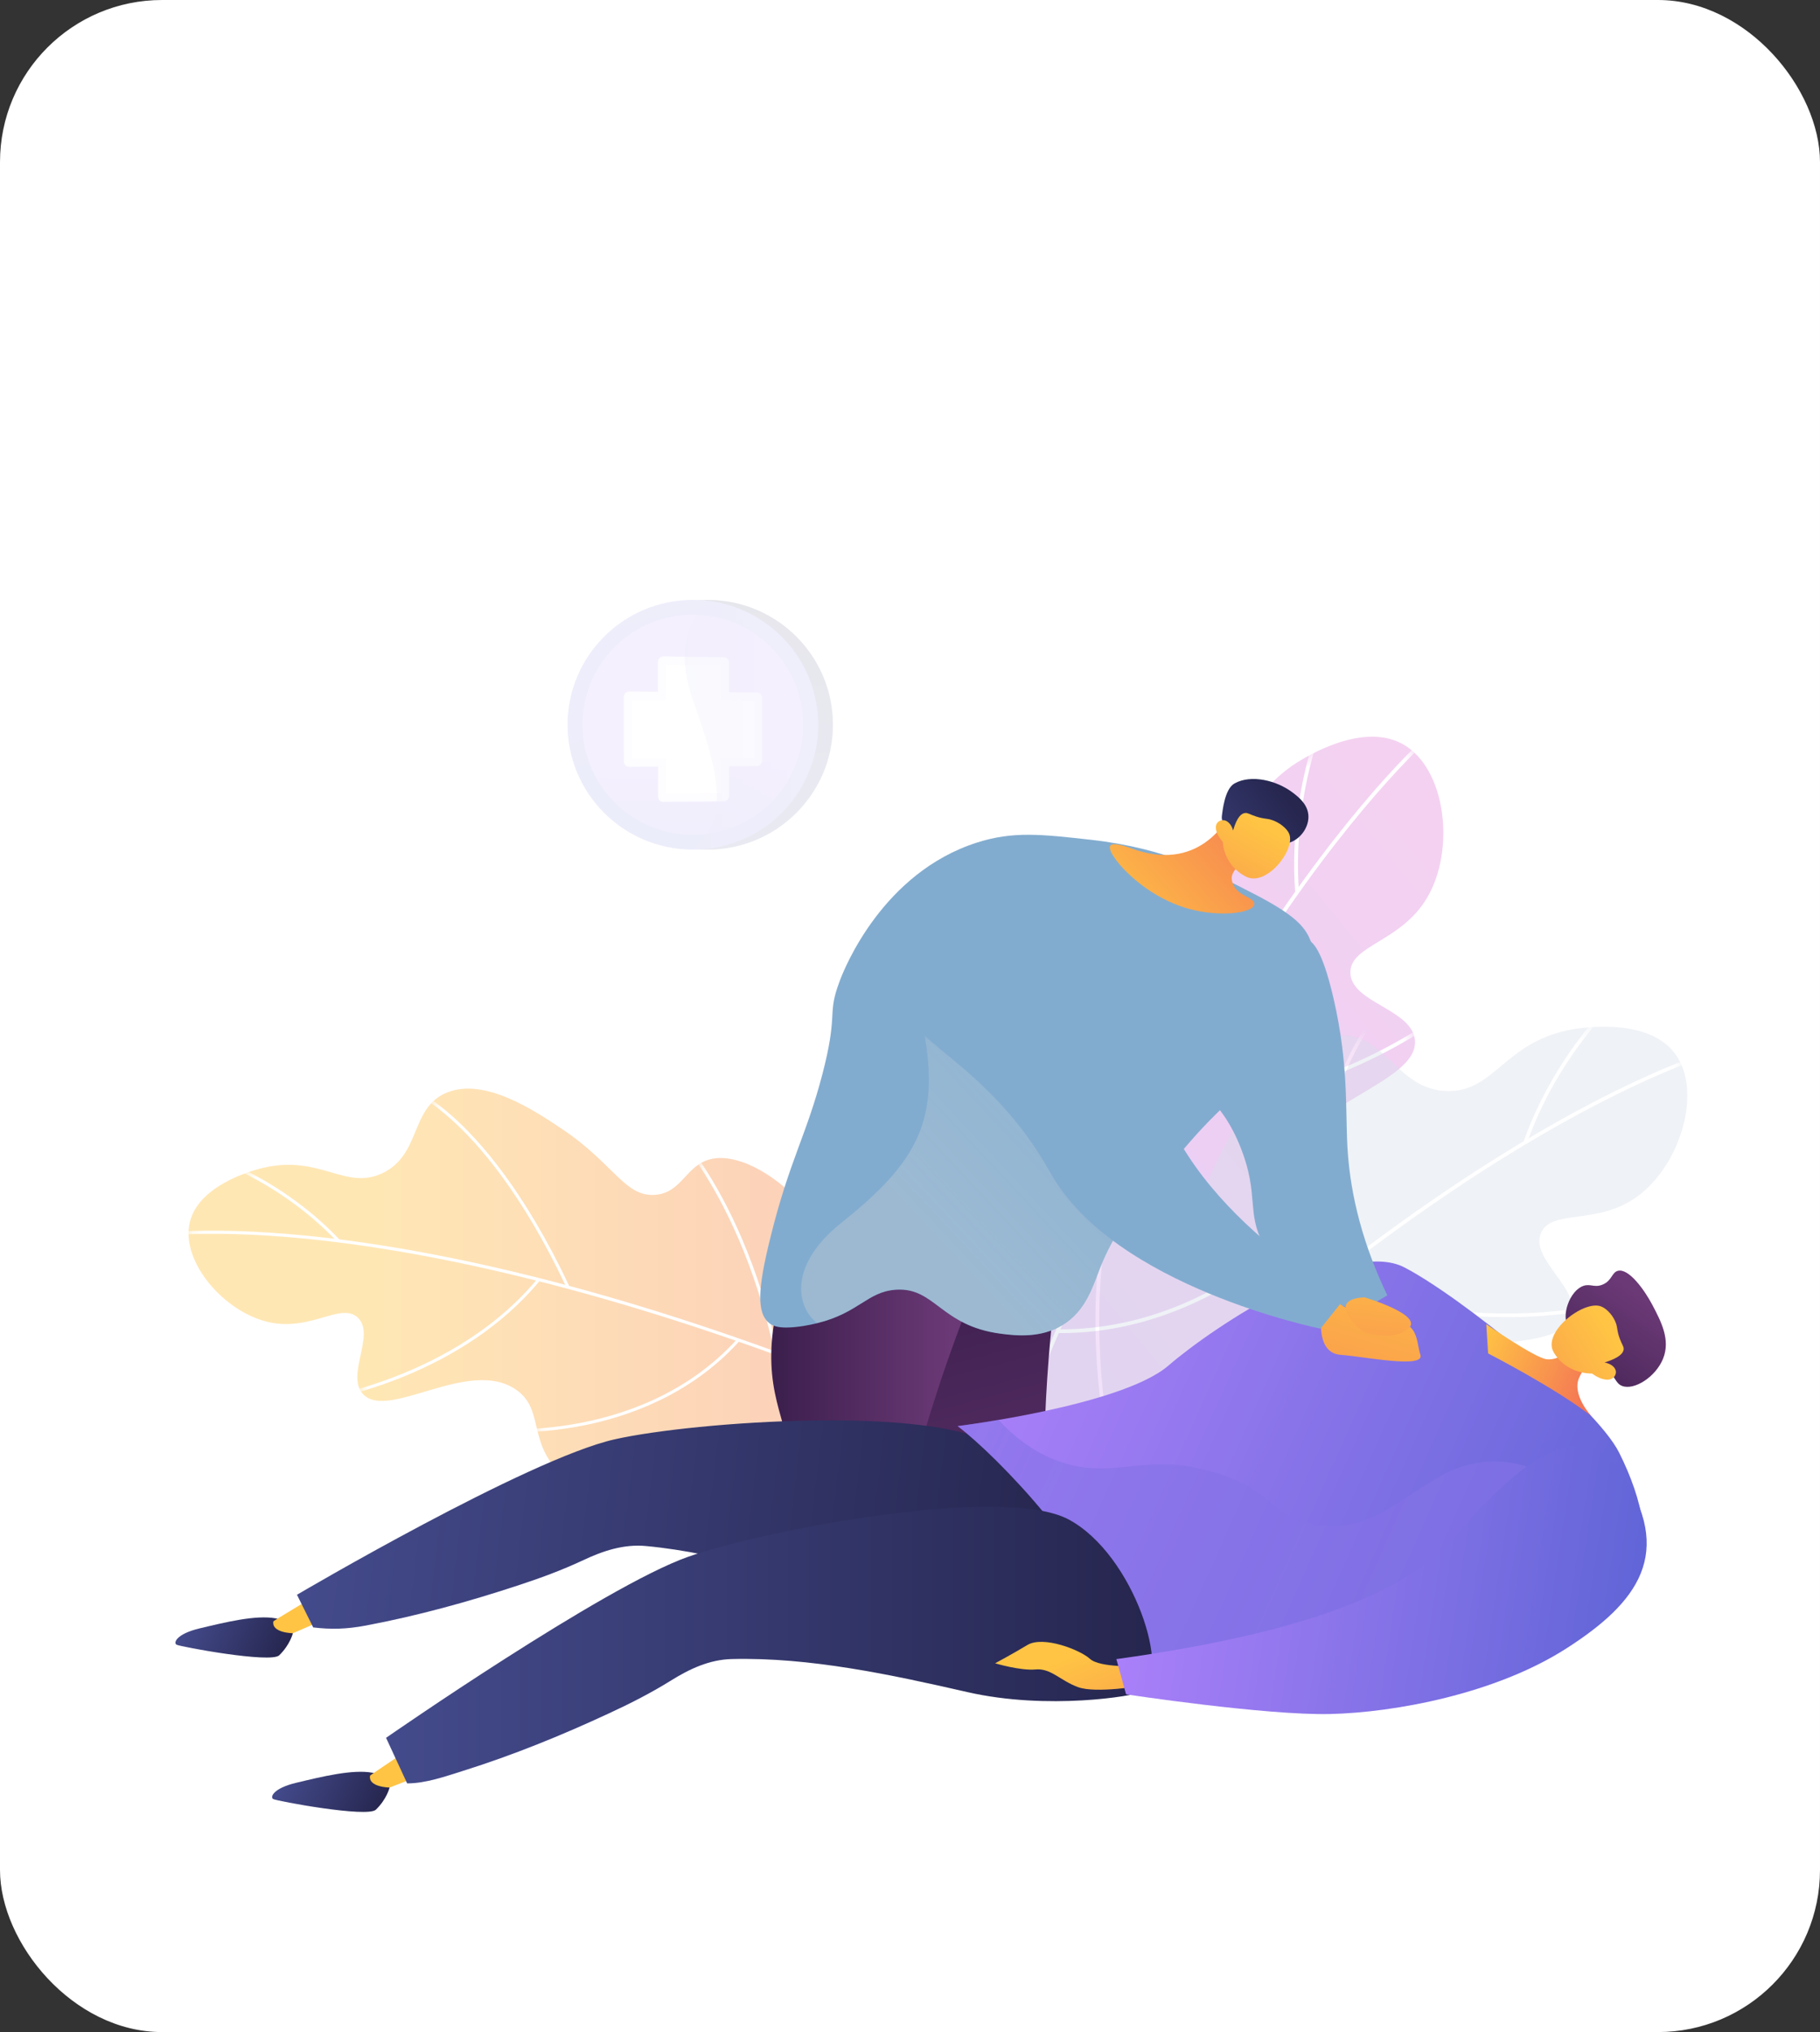 <?xml version="1.0" encoding="UTF-8"?>
<svg xmlns="http://www.w3.org/2000/svg" width="146" height="163" viewBox="0 0 146 163" fill="none">
  <rect x="0" y="0" width="146" height="163" fill="#333333" stroke="none"/>
  <rect width="146" height="163" rx="13" fill="white"></rect>
  <mask id="mask0_2355_1173" style="mask-type:alpha" maskUnits="userSpaceOnUse" x="2" y="0" width="143" height="163">
    <rect x="2.5" y="0.5" width="142" height="162" rx="12.5" fill="#F1F1F2" stroke="#0087E8"></rect>
  </mask>
  <g mask="url(#mask0_2355_1173)">
    <g opacity="0.4">
      <path d="M76.396 114.176C69.344 107.799 69.512 95.753 73.534 92.916C75.623 91.438 77.895 93.067 79.849 91.24C82.017 89.215 80.304 86.222 81.244 80.121C81.73 76.972 82.618 71.256 86.186 69.57C89.727 67.894 92.376 71.845 96.288 70.257C99.986 68.752 99.02 64.645 103.674 61.413C104.108 61.111 109.023 57.79 112.486 59.664C116.007 61.569 116.78 68.175 114.461 72.048C112.356 75.572 108.318 75.806 108.328 78.003C108.339 80.423 113.249 80.928 113.505 83.411C113.871 87.003 103.878 88.565 103.094 94.103C102.635 97.362 105.879 98.278 106.197 102.479C106.61 107.903 101.705 113.03 97.646 115.43C91.764 118.907 82.513 119.704 76.396 114.176Z" fill="url(#paint0_linear_2355_1173)"></path>
      <mask id="mask1_2355_1173" style="mask-type:luminance" maskUnits="userSpaceOnUse" x="70" y="59" width="46" height="60">
        <path d="M76.398 114.179C69.346 107.803 69.514 95.757 73.536 92.92C75.625 91.442 77.897 93.071 79.851 91.244C82.019 89.219 80.306 86.226 81.246 80.125C81.732 76.976 82.62 71.26 86.187 69.574C89.729 67.897 92.377 71.849 96.29 70.261C99.988 68.756 99.022 64.649 103.676 61.417C104.11 61.115 109.025 57.794 112.488 59.668C116.009 61.573 116.782 68.179 114.463 72.052C112.358 75.576 108.32 75.81 108.33 78.007C108.341 80.427 113.251 80.932 113.507 83.415C113.873 87.007 103.88 88.569 103.096 94.107C102.637 97.366 105.881 98.282 106.199 102.483C106.612 107.907 101.707 113.034 97.648 115.434C91.766 118.911 82.515 119.708 76.398 114.179Z" fill="white"></path>
      </mask>
      <g mask="url(#mask1_2355_1173)">
        <path d="M79.772 119.763L79.49 119.659C83.58 108.748 88.052 98.691 92.779 89.769C96.561 82.632 100.515 76.198 104.527 70.654C111.365 61.201 116.082 57.552 116.129 57.516L116.312 57.755C116.265 57.791 111.574 61.425 104.757 70.847C98.468 79.55 89.023 95.094 79.772 119.763Z" fill="white"></path>
        <path d="M103.9 71.585C103.221 62.288 107.018 55.167 107.06 55.094L107.326 55.234C107.29 55.302 103.534 62.35 104.203 71.559L103.9 71.585Z" fill="white"></path>
        <path d="M92.074 91.035C88.208 81.634 87.482 75.185 87.55 71.432C87.623 67.34 88.611 65.503 88.652 65.43L88.919 65.575C88.908 65.591 87.921 67.444 87.853 71.473C87.79 75.195 88.516 81.593 92.356 90.926L92.074 91.035Z" fill="white"></path>
        <path d="M83.183 110.478C72.892 95.981 73.582 85.534 73.592 85.43L73.895 85.456C73.895 85.482 73.723 88.189 74.888 92.707C75.911 96.684 78.225 102.967 83.433 110.307L83.183 110.478Z" fill="white"></path>
        <path d="M96.821 88.609C95.776 88.672 94.716 88.682 93.635 88.625L93.65 88.323C100.713 88.703 107.091 86.199 111.197 84.029C115.647 81.681 118.463 79.208 118.489 79.188L118.687 79.411C118.661 79.437 115.82 81.926 111.332 84.294C107.822 86.152 102.661 88.25 96.821 88.609Z" fill="white"></path>
        <path d="M86.567 106.888C86.003 106.924 85.434 106.94 84.849 106.934L84.854 106.633C92.224 106.705 98.148 103.332 101.82 100.495C105.801 97.414 108.057 94.285 108.083 94.254L108.329 94.431C108.308 94.462 106.02 97.632 102.008 100.74C98.587 103.379 93.233 106.476 86.567 106.888Z" fill="white"></path>
      </g>
    </g>
    <g opacity="0.4">
      <path d="M81.781 118.303C78.071 110.035 82.853 99.57 87.46 98.626C89.859 98.134 91.215 100.425 93.628 99.575C96.301 98.631 95.957 95.362 99.128 90.392C100.769 87.824 103.735 83.168 107.51 83.058C111.25 82.949 112.048 87.416 116.077 87.516C119.886 87.61 120.624 83.655 125.939 82.606C126.433 82.507 132.013 81.483 134.316 84.445C136.66 87.456 134.795 93.523 131.28 96.027C128.084 98.303 124.464 96.962 123.626 98.889C122.703 101.011 126.802 103.327 126.069 105.593C125.007 108.872 115.668 106.418 112.855 110.959C111.2 113.627 113.683 115.675 112.347 119.471C110.622 124.37 104.359 126.974 99.886 127.526C93.394 128.311 84.997 125.474 81.781 118.303Z" fill="#D8DEE8"></path>
      <mask id="mask2_2355_1173" style="mask-type:luminance" maskUnits="userSpaceOnUse" x="80" y="82" width="56" height="46">
        <path d="M81.781 118.303C78.071 110.035 82.853 99.57 87.46 98.626C89.859 98.134 91.215 100.425 93.628 99.575C96.301 98.631 95.957 95.362 99.128 90.392C100.769 87.824 103.735 83.168 107.51 83.058C111.25 82.949 112.048 87.416 116.077 87.516C119.886 87.61 120.624 83.655 125.939 82.606C126.433 82.507 132.013 81.483 134.316 84.445C136.66 87.456 134.795 93.523 131.28 96.027C128.084 98.303 124.464 96.962 123.626 98.889C122.703 101.011 126.802 103.327 126.069 105.593C125.007 108.872 115.668 106.418 112.855 110.959C111.2 113.627 113.683 115.675 112.347 119.471C110.622 124.37 104.359 126.974 99.886 127.526C93.394 128.311 84.997 125.474 81.781 118.303Z" fill="white"></path>
      </mask>
      <g mask="url(#mask2_2355_1173)">
        <path d="M82.583 124.482L82.379 124.283C90.153 116.308 97.931 109.227 105.495 103.235C111.549 98.439 117.478 94.33 123.122 91.016C132.741 85.366 138.266 83.98 138.32 83.965L138.39 84.243C138.335 84.258 132.835 85.644 123.252 91.274C114.396 96.467 100.16 106.45 82.583 124.482Z" fill="white"></path>
        <path d="M122.215 91.587C125.202 83.199 131.26 78.429 131.32 78.379L131.499 78.608C131.44 78.652 125.446 83.378 122.489 91.686L122.215 91.587Z" fill="white"></path>
        <path d="M104.39 104.067C104.629 94.373 106.474 88.46 107.98 85.2C109.62 81.652 111.186 80.425 111.256 80.375L111.43 80.604C111.415 80.614 109.84 81.856 108.229 85.354C106.738 88.584 104.913 94.457 104.679 104.077L104.39 104.067Z" fill="white"></path>
        <path d="M89.13 117.662C85.714 101.056 90.337 92.186 90.387 92.102L90.641 92.236C90.631 92.256 89.439 94.561 88.716 98.954C88.083 102.82 87.684 109.195 89.414 117.607L89.13 117.662Z" fill="white"></path>
        <path d="M109.47 103.767C108.533 103.424 107.6 103.026 106.678 102.559L106.807 102.301C112.836 105.332 119.373 105.58 123.801 105.257C128.598 104.905 132.008 103.821 132.038 103.811L132.128 104.085C132.093 104.095 128.652 105.188 123.821 105.546C120.036 105.824 114.716 105.685 109.47 103.767Z" fill="white"></path>
        <path d="M93.479 115.82C92.975 115.636 92.466 115.427 91.963 115.203L92.083 114.94C98.5 117.822 104.972 117.136 109.275 116.058C113.938 114.885 117.119 113.012 117.154 112.992L117.303 113.241C117.273 113.261 114.052 115.154 109.35 116.336C105.331 117.345 99.457 118.006 93.479 115.82Z" fill="white"></path>
      </g>
    </g>
    <g opacity="0.4">
      <path d="M68.409 106.497C68.447 98.7 61.035 92.113 57.078 92.964C55.017 93.409 54.747 95.68 52.55 95.843C50.116 96.027 49.249 93.328 45.017 90.513C42.832 89.059 38.871 86.42 35.862 87.635C32.879 88.841 33.806 92.635 30.669 94.111C27.703 95.505 25.741 92.644 21.192 93.657C20.767 93.751 16.016 94.872 15.235 98.007C14.441 101.189 18.02 105.325 21.664 106.078C24.973 106.762 27.36 104.457 28.69 105.68C30.154 107.032 27.733 110.274 29.102 111.805C31.081 114.02 37.579 108.858 41.382 111.459C43.618 112.99 42.373 115.458 44.747 117.985C47.815 121.245 53.653 121.133 57.365 120.017C62.756 118.4 68.374 113.259 68.409 106.497Z" fill="url(#paint1_linear_2355_1173)"></path>
      <mask id="mask3_2355_1173" style="mask-type:luminance" maskUnits="userSpaceOnUse" x="15" y="87" width="54" height="34">
        <path d="M68.409 106.501C68.447 98.704 61.035 92.117 57.078 92.968C55.017 93.413 54.747 95.684 52.55 95.847C50.116 96.031 49.249 93.332 45.017 90.517C42.832 89.063 38.871 86.424 35.862 87.639C32.879 88.845 33.806 92.639 30.669 94.114C27.703 95.509 25.741 92.647 21.192 93.661C20.767 93.755 16.016 94.876 15.235 98.011C14.441 101.193 18.02 105.329 21.664 106.082C24.973 106.766 27.36 104.461 28.69 105.684C30.154 107.036 27.733 110.278 29.102 111.809C31.081 114.024 37.579 108.862 41.382 111.462C43.618 112.994 42.373 115.462 44.747 117.989C47.815 121.248 53.653 121.137 57.365 120.021C62.756 118.404 68.374 113.263 68.409 106.501Z" fill="white"></path>
      </mask>
      <g mask="url(#mask3_2355_1173)">
        <path d="M69.932 111.64L70.027 111.409C61.125 107.821 52.532 104.934 44.485 102.834C38.047 101.153 31.944 99.968 26.347 99.309C16.806 98.189 11.969 99.006 11.917 99.014L11.96 99.258C12.007 99.249 16.823 98.437 26.334 99.557C35.111 100.588 49.803 103.522 69.932 111.64Z" fill="white"></path>
        <path d="M27.253 99.449C21.978 93.876 15.544 92.216 15.48 92.199L15.42 92.439C15.484 92.456 21.849 94.103 27.073 99.62L27.253 99.449Z" fill="white"></path>
        <path d="M45.643 103.111C42.076 95.562 38.561 91.538 36.239 89.493C33.711 87.265 32.046 86.841 31.977 86.824L31.917 87.064C31.934 87.068 33.608 87.5 36.093 89.694C38.394 91.722 41.874 95.716 45.415 103.214L45.643 103.111Z" fill="white"></path>
        <path d="M62.4 108.536C59.301 94.276 52.571 88.891 52.502 88.836L52.348 89.033C52.365 89.046 54.103 90.448 56.206 93.656C58.056 96.483 60.588 101.368 62.155 108.588L62.4 108.536Z" fill="white"></path>
        <path d="M41.537 104.633C42.155 104.038 42.752 103.401 43.319 102.717L43.125 102.559C39.434 107.032 34.37 109.492 30.773 110.766C26.872 112.148 23.811 112.477 23.781 112.477L23.807 112.725C23.837 112.721 26.927 112.392 30.859 111.002C33.932 109.911 38.074 107.961 41.537 104.633Z" fill="white"></path>
        <path d="M58.335 108.59C58.67 108.269 58.996 107.932 59.314 107.581L59.129 107.414C55.078 111.905 49.743 113.607 45.978 114.245C41.897 114.938 38.738 114.561 38.708 114.557L38.678 114.801C38.708 114.805 41.905 115.186 46.021 114.488C49.528 113.894 54.387 112.384 58.335 108.59Z" fill="white"></path>
      </g>
    </g>
    <mask id="mask4_2355_1173" style="mask-type:luminance" maskUnits="userSpaceOnUse" x="58" y="48" width="61" height="76">
      <path d="M118.843 48.805H58.411V123.186H118.843V48.805Z" fill="white"></path>
    </mask>
    <g mask="url(#mask4_2355_1173)">
      <path d="M85.114 100.345C84.049 107.409 83.354 116.201 83.981 126.237C84.445 133.65 85.537 140.235 86.817 145.82C85.966 146.039 85.114 146.258 84.268 146.481C83.207 146.237 81.708 145.706 80.679 144.41C79.326 142.702 79.943 141.13 78.976 138.288C78.057 135.576 76.96 135.435 75.858 133.109C74.427 130.079 75.299 128.221 75.194 124.166C75.022 117.305 72.363 116.774 71.512 108.252C71.062 103.791 70.843 101.23 72.457 99.59C74.714 97.295 79.681 97.701 85.114 100.345Z" fill="url(#paint2_linear_2355_1173)"></path>
    </g>
    <mask id="mask5_2355_1173" style="mask-type:luminance" maskUnits="userSpaceOnUse" x="58" y="48" width="61" height="76">
      <path d="M118.843 48.805H58.411V123.186H118.843V48.805Z" fill="white"></path>
    </mask>
    <g mask="url(#mask5_2355_1173)">
      <path d="M79.258 100.818C76.343 107.569 73.319 116.221 71.323 126.523C69.725 134.753 69.145 142.191 69.056 148.459C68.111 148.459 67.165 148.459 66.22 148.459C65.4 147.272 64.323 145.429 63.67 142.998C63.017 140.577 63.43 139.953 63.007 136.127C62.438 130.911 61.685 130.671 61.779 127.559C61.884 123.982 62.976 123.998 63.383 120.401C63.989 115.086 61.785 113.446 61.873 108.538C61.91 106.336 62.422 103.015 64.898 98.934C69.683 99.564 74.468 100.188 79.258 100.818Z" fill="url(#paint3_linear_2355_1173)"></path>
    </g>
    <mask id="mask6_2355_1173" style="mask-type:luminance" maskUnits="userSpaceOnUse" x="58" y="48" width="61" height="76">
      <path d="M118.843 48.805H58.411V123.186H118.843V48.805Z" fill="white"></path>
    </mask>
    <g mask="url(#mask6_2355_1173)">
      <path d="M104.034 82.27C101.913 86.57 99.949 86.418 95.457 91.593C93.242 94.144 91.648 95.976 90.447 97.688C89.502 99.031 88.802 100.291 88.227 101.764C87.94 102.503 87.652 103.352 87.214 104.154C86.77 104.96 86.169 105.72 85.249 106.283C83.468 107.376 81.442 107.136 80.287 106.985C75.445 106.356 75.011 103.237 71.856 103.456C69.563 103.617 68.905 105.32 65.541 106.142C65.217 106.22 64.867 106.293 64.486 106.356C62.558 106.663 61.999 106.361 61.722 106.142C60.672 105.314 60.792 103.326 61.795 99.292C63.326 93.082 64.695 91.072 65.974 86.158C67.202 81.442 66.424 81.463 67.176 79.209C67.238 79.022 67.312 78.824 67.395 78.6C67.766 77.626 70.827 69.995 78.375 67.585C81.274 66.659 83.541 66.919 87.59 67.372C93.492 68.038 97.28 69.99 100.555 71.682C103.778 73.342 104.634 74.279 105.089 75.352C106.165 77.85 104.864 80.583 104.034 82.27Z" fill="#82ACCF"></path>
    </g>
    <mask id="mask7_2355_1173" style="mask-type:luminance" maskUnits="userSpaceOnUse" x="56" y="53" width="61" height="76">
      <path d="M116.971 53.66H56.539V128.041H116.971V53.66Z" fill="white"></path>
    </mask>
    <g mask="url(#mask7_2355_1173)">
      <path d="M99.096 64.519C98.448 66.071 96.025 69.98 90.79 68.064C89.391 67.549 89.15 67.731 89.067 67.841C88.67 68.366 91.48 71.859 95.45 72.921C97.874 73.572 100.465 73.244 100.606 72.572C100.747 71.896 99.013 71.958 98.814 70.547C98.673 69.564 100.668 68.387 101.697 67.721C101.525 66.435 99.263 65.811 99.096 64.519Z" fill="url(#paint4_linear_2355_1173)"></path>
      <path d="M103.453 67.588C104.351 67.296 105.077 66.281 104.947 65.287C104.832 64.433 104.111 63.887 103.677 63.559C102.418 62.611 100.371 62.091 99.028 62.846C98.229 63.293 98.067 65.115 98.02 65.433C97.968 65.792 98.145 66.031 98.234 66.38C98.349 66.859 98.532 67.614 98.809 68.868C99.028 68.676 99.31 68.452 99.671 68.233C99.807 68.15 100.355 67.827 100.966 67.655C102.178 67.307 102.601 67.864 103.453 67.588Z" fill="url(#paint5_linear_2355_1173)"></path>
      <path d="M98.094 67.536C98.094 67.536 98.104 69.368 99.948 70.316C101.593 71.164 103.965 68.135 103.411 66.864C103.223 66.438 102.612 65.943 101.969 65.756C101.588 65.641 101.4 65.698 100.784 65.501C100.214 65.318 100.11 65.188 99.885 65.214C99.603 65.24 99.237 65.506 98.919 66.615C98.799 66.162 98.506 65.839 98.177 65.792C98.125 65.787 97.968 65.787 97.843 65.849C97.373 66.078 97.43 66.766 98.094 67.536Z" fill="url(#paint6_linear_2355_1173)"></path>
    </g>
    <mask id="mask8_2355_1173" style="mask-type:luminance" maskUnits="userSpaceOnUse" x="59" y="83" width="62" height="75">
      <path d="M120.303 83.035H59.871V157.416H120.303V83.035Z" fill="white"></path>
    </mask>
    <g mask="url(#mask8_2355_1173)">
      <path opacity="0.3" d="M90.45 97.677C89.504 99.02 88.804 100.28 88.23 101.753C87.942 102.493 87.655 103.341 87.216 104.143C86.772 104.95 86.172 105.71 85.252 106.272C83.471 107.365 81.444 107.125 80.29 106.974C75.448 106.345 75.014 103.226 71.859 103.445C69.566 103.607 68.907 105.309 65.543 106.131C63.84 104.773 63.276 101.451 67.497 98.084C73.708 93.128 75.646 89.671 73.906 81.707C73.906 81.707 84.437 84.435 85.435 89.687C86.109 93.206 88.909 95.262 90.45 97.677Z" fill="url(#paint7_linear_2355_1173)"></path>
    </g>
    <path d="M23.496 131.003C23.496 131.003 23.281 131.919 22.399 132.778C21.725 133.439 14.412 132.081 14.156 131.925C13.9 131.769 14.156 131.061 16.015 130.618C18.068 130.129 20.534 129.52 22.122 129.816C22.759 129.931 22.863 130.415 23.496 131.003Z" fill="url(#paint8_linear_2355_1173)"></path>
    <path d="M27.308 129.357L23.494 131.007C23.494 131.007 21.75 130.986 21.932 130.049C21.938 130.013 25.97 127.598 25.97 127.598L27.308 129.357Z" fill="url(#paint9_linear_2355_1173)"></path>
    <path d="M84.136 130.504C83.546 130.733 76.541 131.098 70.273 128.864C64.396 126.772 58.065 124.596 51.818 124.013C50.031 123.846 48.37 124.403 46.777 125.153C45.058 125.96 43.319 126.595 41.511 127.188C37.536 128.495 33.472 129.614 29.356 130.39C27.784 130.686 26.551 130.712 25.125 130.541L23.824 127.922C23.824 127.922 42.3 117.038 49.305 115.455C55.662 114.018 75.094 112.66 79.978 116.064C84.862 119.469 86.769 129.473 84.136 130.504Z" fill="url(#paint10_linear_2355_1173)"></path>
    <path d="M31.252 143.386C31.252 143.386 31.038 144.302 30.155 145.161C29.482 145.822 22.169 144.464 21.913 144.307C21.657 144.151 21.913 143.443 23.772 143.001C25.825 142.512 28.291 141.903 29.879 142.199C30.511 142.314 30.615 142.798 31.252 143.386Z" fill="url(#paint11_linear_2355_1173)"></path>
    <path d="M34.918 141.969L31.251 143.385C31.251 143.385 29.506 143.364 29.689 142.427C29.694 142.391 33.304 139.98 33.304 139.98L34.918 141.969Z" fill="url(#paint12_linear_2355_1173)"></path>
    <path d="M76.818 114.393C76.818 114.393 89.992 112.764 93.733 109.537C97.473 106.309 108.139 99.323 112.658 101.661C117.171 103.998 127.984 112.733 129.885 116.517C131.787 120.302 132.628 124.263 131.134 126.861C129.64 129.458 103.495 137.376 95.671 135.845C87.846 134.315 89.272 133.721 88.885 130.536C88.258 125.367 80 116.788 76.818 114.393Z" fill="url(#paint13_linear_2355_1173)"></path>
    <path opacity="0.3" d="M118.952 117.283C113.849 117.861 111.378 123.051 105.789 122.338C102.19 121.88 102.336 119.615 97.499 118.127C91.836 116.383 89.423 118.803 84.962 117.221C83.583 116.732 81.864 115.805 80.099 113.895C78.156 114.222 76.818 114.389 76.818 114.389C80 116.784 88.258 125.362 88.885 130.536C89.272 133.722 87.846 134.316 95.671 135.846C103.495 137.376 129.64 129.459 131.134 126.861C131.51 126.205 131.74 125.461 131.839 124.654C126.276 118.262 122.045 116.935 118.952 117.283Z" fill="url(#paint14_linear_2355_1173)"></path>
    <path d="M125.655 108.432C125.655 108.432 125.017 109.125 124.077 109.031C123.137 108.937 119.229 106.215 119.229 106.215L119.376 108.563C119.376 108.563 124.772 111.337 127.645 113.575C127.645 113.575 126.072 111.873 126.678 110.515C127.29 109.156 127.958 109.125 127.958 109.125L125.655 108.432Z" fill="url(#paint15_linear_2355_1173)"></path>
    <path d="M127.028 103.142C127.592 102.954 127.911 103.313 128.559 103.043C129.316 102.73 129.29 102.069 129.781 101.939C130.654 101.705 131.918 103.47 132.55 104.667C133.25 105.999 134.023 107.467 133.412 108.982C132.821 110.45 131.108 111.538 130.131 111.174C129.598 110.971 129.619 110.46 128.977 109.976C128.157 109.357 127.07 109.399 126.24 109.55C126.448 109.32 126.694 109.019 126.929 108.644C127.384 107.925 127.639 107.587 127.556 107.306C127.389 106.759 126.313 107.067 125.827 106.437C125.2 105.599 125.91 103.516 127.028 103.142Z" fill="url(#paint16_linear_2355_1173)"></path>
    <path d="M127.712 110.175C127.712 110.175 125.701 110.274 124.641 108.478C123.69 106.87 127.002 104.298 128.407 104.782C128.877 104.944 129.425 105.532 129.64 106.167C129.765 106.542 129.707 106.74 129.927 107.349C130.131 107.911 130.272 108.01 130.251 108.239C130.219 108.525 129.937 108.91 128.72 109.29C129.216 109.384 129.572 109.655 129.624 109.988C129.634 110.04 129.634 110.196 129.561 110.326C129.316 110.816 128.563 110.795 127.712 110.175Z" fill="url(#paint17_linear_2355_1173)"></path>
    <path d="M91.559 135.727C91 136.024 84.084 137.211 77.596 135.727C71.516 134.338 64.97 132.922 58.697 133.078C56.905 133.125 55.322 133.869 53.828 134.801C52.214 135.806 50.564 136.644 48.84 137.44C45.047 139.205 41.145 140.792 37.149 142.047C35.734 142.489 34.167 143.052 32.662 143.052L30.97 139.397C30.97 139.397 48.422 127.274 55.192 124.879C61.335 122.709 80.469 119.075 85.724 121.881C90.979 124.692 94.05 134.4 91.559 135.727Z" fill="url(#paint18_linear_2355_1173)"></path>
    <path d="M91.278 133.648C91.278 133.648 88.233 133.789 87.439 133.065C86.645 132.341 83.694 131.186 82.419 131.951C81.144 132.716 79.828 133.419 79.828 133.419C79.828 133.419 81.85 134.028 83.077 133.913C84.305 133.799 85.057 134.814 86.488 135.335C87.919 135.855 91.644 135.215 91.644 135.215L91.278 133.648Z" fill="url(#paint19_linear_2355_1173)"></path>
    <path d="M89.555 133.083L90.333 135.91C90.333 135.91 101.559 137.612 106.72 137.487C111.875 137.367 119.961 135.879 125.66 132.224C131.359 128.57 134.421 124.578 129.965 117.998C125.509 111.418 117.271 122.948 115.673 124.385C112.513 127.222 106.223 130.788 89.555 133.083Z" fill="url(#paint20_linear_2355_1173)"></path>
    <path d="M104.838 75.341C105.256 75.512 106.034 76.007 106.98 80.104C108.202 85.403 107.915 88.989 108.093 92.05C108.26 94.918 108.934 98.994 111.289 103.908C110.558 104.34 109.827 104.778 109.095 105.21C104.243 103.752 102.252 101.535 101.333 99.785C99.985 97.235 101.004 95.835 99.552 92.123C97.854 87.776 95.681 87.688 95.404 85.054C94.877 80.114 101.856 74.117 104.838 75.341Z" fill="#82ACCF"></path>
    <path d="M105.987 105.911C105.987 105.911 105.669 108.539 107.534 108.675C109.399 108.81 114.309 109.809 113.943 108.675C113.577 107.54 113.854 106.046 111.577 105.911C109.304 105.775 107.575 104.776 106.938 104.188C106.259 105.458 105.987 105.911 105.987 105.911Z" fill="url(#paint21_linear_2355_1173)"></path>
    <path d="M109.45 104.062C109.45 104.062 114.345 105.504 112.945 106.603C111.55 107.701 109.33 106.811 109.33 106.811C109.33 106.811 106.133 104.25 109.45 104.062Z" fill="url(#paint22_linear_2355_1173)"></path>
    <path d="M84.262 68.358C84.262 68.358 91.136 73.542 92.353 84.896C93.565 96.249 107.909 104.093 107.909 104.093L105.929 106.576C105.929 106.576 89.386 103.255 84.262 94.078C79.137 84.896 72.143 83.516 72.368 79.799C72.592 76.078 79.811 65.828 84.262 68.358Z" fill="#82ACCF"></path>
    <g opacity="0.12">
      <path d="M46.715 58.134C46.715 63.614 51.128 68.066 56.608 68.15C56.66 68.15 56.714 68.152 56.765 68.152C62.316 68.152 66.816 63.668 66.816 58.137C66.816 53.001 62.936 48.767 57.937 48.189C57.552 48.145 57.162 48.121 56.765 48.121C51.213 48.119 46.715 52.603 46.715 58.134Z" fill="url(#paint23_linear_2355_1173)"></path>
      <path d="M56.764 66.962C61.656 66.962 65.622 63.01 65.622 58.135C65.622 53.26 61.656 49.309 56.764 49.309C51.873 49.309 47.907 53.26 47.907 58.135C47.907 63.01 51.873 66.962 56.764 66.962Z" fill="url(#paint24_linear_2355_1173)"></path>
      <path d="M56.765 66.016C61.134 66.016 64.676 62.487 64.676 58.133C64.676 53.779 61.134 50.25 56.765 50.25C52.396 50.25 48.855 53.779 48.855 58.133C48.855 62.487 52.396 66.016 56.765 66.016Z" fill="url(#paint25_linear_2355_1173)"></path>
      <path opacity="0.2" d="M58.652 63.089C58.79 64.584 58.572 65.837 57.841 66.892C57.529 67.344 57.123 67.761 56.608 68.144C56.66 68.144 56.714 68.147 56.766 68.147C62.316 68.147 66.816 63.662 66.816 58.131C66.816 52.996 62.936 48.762 57.938 48.184C57.618 48.502 57.308 48.874 57.038 49.309C56.251 50.578 55.798 52.373 56.38 54.84C56.479 55.255 56.606 55.69 56.766 56.144C57.123 57.16 57.449 58.11 57.726 59C57.886 59.51 58.029 59.999 58.154 60.47C58.405 61.417 58.579 62.288 58.652 63.089Z" fill="url(#paint26_linear_2355_1173)"></path>
      <path d="M45.532 58.134C45.532 63.614 49.946 68.066 55.425 68.15C55.477 68.15 55.531 68.152 55.583 68.152C61.133 68.152 65.633 63.668 65.633 58.137C65.633 53.001 61.753 48.767 56.755 48.189C56.37 48.145 55.98 48.121 55.583 48.121C50.03 48.119 45.532 52.603 45.532 58.134Z" fill="url(#paint27_linear_2355_1173)"></path>
      <path d="M55.583 66.962C60.475 66.962 64.44 63.01 64.44 58.135C64.44 53.26 60.475 49.309 55.583 49.309C50.691 49.309 46.726 53.26 46.726 58.135C46.726 63.01 50.691 66.962 55.583 66.962Z" fill="url(#paint28_linear_2355_1173)"></path>
      <path opacity="0.8" d="M60.71 55.551L58.493 55.532V53.18C58.493 52.934 58.303 52.73 58.07 52.726L53.22 52.648C52.98 52.644 52.785 52.845 52.785 53.096V55.481L50.479 55.46C50.234 55.457 50.037 55.661 50.037 55.911V61.061C50.037 61.313 50.234 61.515 50.479 61.515L52.785 61.501V63.886C52.785 64.136 52.98 64.335 53.22 64.333L58.07 64.27C58.305 64.267 58.493 64.064 58.493 63.818V61.468L60.71 61.454C60.94 61.452 61.128 61.253 61.128 61.007V55.998C61.128 55.752 60.94 55.553 60.71 55.551Z" fill="white"></path>
      <path d="M53.426 63.66V60.825L50.688 60.839V56.132L53.426 56.151V53.316L57.865 53.38V56.184L60.508 56.202V60.795L57.865 60.806V63.611L53.426 63.66Z" fill="white"></path>
      <path opacity="0.3" d="M57.468 63.089C57.607 64.584 57.388 65.837 56.658 66.892C56.345 67.344 55.939 67.761 55.425 68.144C55.476 68.144 55.53 68.147 55.582 68.147C61.132 68.147 65.632 63.662 65.632 58.131C65.632 52.996 61.752 48.762 56.754 48.184C56.434 48.502 56.124 48.874 55.854 49.309C55.068 50.578 54.614 52.373 55.197 54.84C55.295 55.255 55.422 55.69 55.582 56.144C55.939 57.16 56.265 58.11 56.543 59C56.702 59.51 56.846 59.999 56.97 60.47C57.221 61.417 57.395 62.288 57.468 63.089Z" fill="url(#paint29_linear_2355_1173)"></path>
    </g>
  </g>
  <defs>
    <linearGradient id="paint0_linear_2355_1173" x1="117.712" y1="71.656" x2="20.131" y2="151.217" gradientUnits="userSpaceOnUse">
      <stop offset="0.004" stop-color="#E38DDD"></stop>
      <stop offset="1" stop-color="#9571F6"></stop>
    </linearGradient>
    <linearGradient id="paint1_linear_2355_1173" x1="29.314" y1="104.026" x2="82.596" y2="104.026" gradientUnits="userSpaceOnUse">
      <stop stop-color="#FFC444"></stop>
      <stop offset="0.996" stop-color="#F36F56"></stop>
    </linearGradient>
    <linearGradient id="paint2_linear_2355_1173" x1="73.811" y1="91.973" x2="85.92" y2="137.752" gradientUnits="userSpaceOnUse">
      <stop stop-color="#311944"></stop>
      <stop offset="1" stop-color="#6B3976"></stop>
    </linearGradient>
    <linearGradient id="paint3_linear_2355_1173" x1="58.798" y1="123.696" x2="76.284" y2="123.696" gradientUnits="userSpaceOnUse">
      <stop stop-color="#311944"></stop>
      <stop offset="1" stop-color="#6B3976"></stop>
    </linearGradient>
    <linearGradient id="paint4_linear_2355_1173" x1="89.413" y1="74.983" x2="103.273" y2="62.799" gradientUnits="userSpaceOnUse">
      <stop stop-color="#FFC444"></stop>
      <stop offset="0.996" stop-color="#F36F56"></stop>
    </linearGradient>
    <linearGradient id="paint5_linear_2355_1173" x1="93.445" y1="70.926" x2="103.19" y2="63.806" gradientUnits="userSpaceOnUse">
      <stop stop-color="#444B8C"></stop>
      <stop offset="0.996" stop-color="#26264F"></stop>
    </linearGradient>
    <linearGradient id="paint6_linear_2355_1173" x1="101.022" y1="66.142" x2="93.17" y2="79.985" gradientUnits="userSpaceOnUse">
      <stop stop-color="#FFC444"></stop>
      <stop offset="0.996" stop-color="#F36F56"></stop>
    </linearGradient>
    <linearGradient id="paint7_linear_2355_1173" x1="74.694" y1="98.607" x2="97.264" y2="77.454" gradientUnits="userSpaceOnUse">
      <stop stop-color="#DADADA"></stop>
      <stop offset="0.996" stop-color="#C5D9E5" stop-opacity="0.27"></stop>
    </linearGradient>
    <linearGradient id="paint8_linear_2355_1173" x1="15.073" y1="129.484" x2="22.685" y2="132.902" gradientUnits="userSpaceOnUse">
      <stop stop-color="#444B8C"></stop>
      <stop offset="0.996" stop-color="#26264F"></stop>
    </linearGradient>
    <linearGradient id="paint9_linear_2355_1173" x1="25.772" y1="128.678" x2="41.94" y2="114.189" gradientUnits="userSpaceOnUse">
      <stop stop-color="#FFC444"></stop>
      <stop offset="0.996" stop-color="#F36F56"></stop>
    </linearGradient>
    <linearGradient id="paint10_linear_2355_1173" x1="24.832" y1="119.508" x2="85.471" y2="126.732" gradientUnits="userSpaceOnUse">
      <stop stop-color="#444B8C"></stop>
      <stop offset="0.996" stop-color="#26264F"></stop>
    </linearGradient>
    <linearGradient id="paint11_linear_2355_1173" x1="22.825" y1="141.865" x2="30.437" y2="145.282" gradientUnits="userSpaceOnUse">
      <stop stop-color="#444B8C"></stop>
      <stop offset="0.996" stop-color="#26264F"></stop>
    </linearGradient>
    <linearGradient id="paint12_linear_2355_1173" x1="34.5" y1="140.243" x2="49.614" y2="126.698" gradientUnits="userSpaceOnUse">
      <stop stop-color="#FFC444"></stop>
      <stop offset="0.996" stop-color="#F36F56"></stop>
    </linearGradient>
    <linearGradient id="paint13_linear_2355_1173" x1="79.571" y1="108.259" x2="129.454" y2="130.655" gradientUnits="userSpaceOnUse">
      <stop stop-color="#AA80F9"></stop>
      <stop offset="0.996" stop-color="#6165D7"></stop>
    </linearGradient>
    <linearGradient id="paint14_linear_2355_1173" x1="77.419" y1="113.051" x2="127.303" y2="135.448" gradientUnits="userSpaceOnUse">
      <stop offset="0.004" stop-color="#6165D7"></stop>
      <stop offset="1" stop-color="#AA80F9"></stop>
    </linearGradient>
    <linearGradient id="paint15_linear_2355_1173" x1="118.735" y1="107.316" x2="128.491" y2="111.696" gradientUnits="userSpaceOnUse">
      <stop stop-color="#FFC444"></stop>
      <stop offset="0.996" stop-color="#F36F56"></stop>
    </linearGradient>
    <linearGradient id="paint16_linear_2355_1173" x1="123.527" y1="115.558" x2="131.531" y2="103.885" gradientUnits="userSpaceOnUse">
      <stop stop-color="#311944"></stop>
      <stop offset="1" stop-color="#6B3976"></stop>
    </linearGradient>
    <linearGradient id="paint17_linear_2355_1173" x1="129.176" y1="107.14" x2="114.241" y2="116.212" gradientUnits="userSpaceOnUse">
      <stop stop-color="#FFC444"></stop>
      <stop offset="0.996" stop-color="#F36F56"></stop>
    </linearGradient>
    <linearGradient id="paint18_linear_2355_1173" x1="30.973" y1="131.957" x2="92.438" y2="131.957" gradientUnits="userSpaceOnUse">
      <stop stop-color="#444B8C"></stop>
      <stop offset="0.996" stop-color="#26264F"></stop>
    </linearGradient>
    <linearGradient id="paint19_linear_2355_1173" x1="85.382" y1="133.111" x2="91.875" y2="149.077" gradientUnits="userSpaceOnUse">
      <stop stop-color="#FFC444"></stop>
      <stop offset="0.996" stop-color="#F36F56"></stop>
    </linearGradient>
    <linearGradient id="paint20_linear_2355_1173" x1="91.048" y1="123.286" x2="131.302" y2="129.432" gradientUnits="userSpaceOnUse">
      <stop stop-color="#AA80F9"></stop>
      <stop offset="0.996" stop-color="#6165D7"></stop>
    </linearGradient>
    <linearGradient id="paint21_linear_2355_1173" x1="112.467" y1="98.88" x2="104.547" y2="126.047" gradientUnits="userSpaceOnUse">
      <stop stop-color="#FFC444"></stop>
      <stop offset="0.996" stop-color="#F36F56"></stop>
    </linearGradient>
    <linearGradient id="paint22_linear_2355_1173" x1="110.68" y1="99.474" x2="108.918" y2="119.329" gradientUnits="userSpaceOnUse">
      <stop stop-color="#FFC444"></stop>
      <stop offset="0.996" stop-color="#F36F56"></stop>
    </linearGradient>
    <linearGradient id="paint23_linear_2355_1173" x1="57.046" y1="63.86" x2="56.056" y2="43.556" gradientUnits="userSpaceOnUse">
      <stop stop-color="#444B8C"></stop>
      <stop offset="0.996" stop-color="#26264F"></stop>
    </linearGradient>
    <linearGradient id="paint24_linear_2355_1173" x1="57.045" y1="63.861" x2="56.055" y2="43.557" gradientUnits="userSpaceOnUse">
      <stop stop-color="#444B8C"></stop>
      <stop offset="0.996" stop-color="#26264F"></stop>
    </linearGradient>
    <linearGradient id="paint25_linear_2355_1173" x1="57.045" y1="63.859" x2="56.056" y2="43.555" gradientUnits="userSpaceOnUse">
      <stop stop-color="#444B8C"></stop>
      <stop offset="0.996" stop-color="#26264F"></stop>
    </linearGradient>
    <linearGradient id="paint26_linear_2355_1173" x1="61.741" y1="63.628" x2="60.751" y2="43.324" gradientUnits="userSpaceOnUse">
      <stop stop-color="#444B8C"></stop>
      <stop offset="0.996" stop-color="#26264F"></stop>
    </linearGradient>
    <linearGradient id="paint27_linear_2355_1173" x1="44.261" y1="9.25" x2="55.898" y2="59.85" gradientUnits="userSpaceOnUse">
      <stop stop-color="#AA80F9"></stop>
      <stop offset="0.996" stop-color="#6165D7"></stop>
    </linearGradient>
    <linearGradient id="paint28_linear_2355_1173" x1="55.528" y1="60.201" x2="55.157" y2="74.482" gradientUnits="userSpaceOnUse">
      <stop stop-color="#AA80F9"></stop>
      <stop offset="0.996" stop-color="#6165D7"></stop>
    </linearGradient>
    <linearGradient id="paint29_linear_2355_1173" x1="65.632" y1="58.165" x2="54.932" y2="58.165" gradientUnits="userSpaceOnUse">
      <stop stop-color="#AA80F9"></stop>
      <stop offset="0.996" stop-color="#6165D7"></stop>
    </linearGradient>
  </defs>
</svg>
